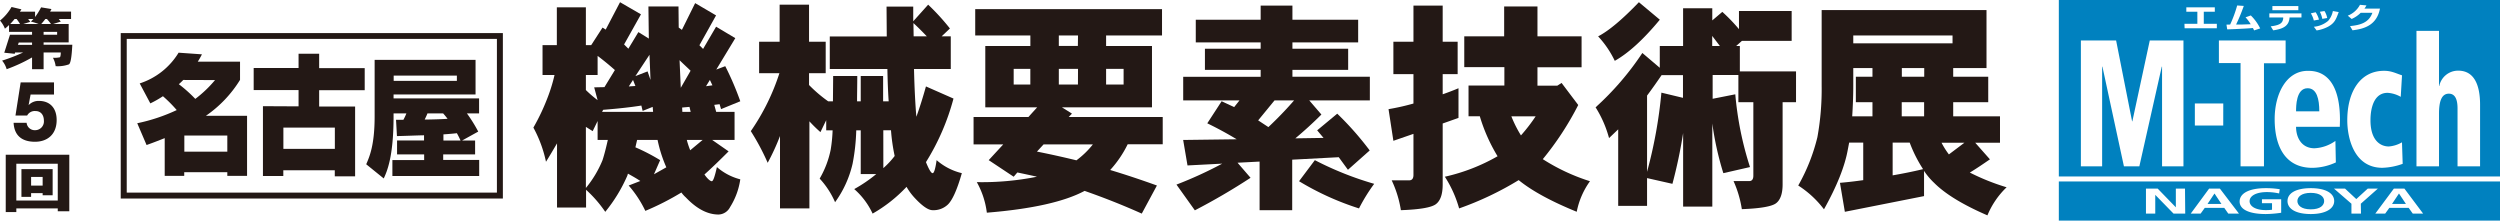 <svg xmlns="http://www.w3.org/2000/svg" viewBox="0 0 680 59.98"><defs><style>.cls-1{fill:#0081bf;}.cls-2{fill:#231815;}</style></defs><title>nmtech_2020_rogo</title><g id="レイヤー_11" data-name="レイヤー 11"><path class="cls-1" d="M627.67,24c-3.14,0-3.14,4.92-3.14,6.29h6.32C630.85,27,630.19,24,627.67,24Z"/><path class="cls-1" d="M560,0V48H680V0Zm81.93,1.31,1.75.16a7,7,0,0,1-.55.87h4.22c-.84,4.34-4,5.51-7.47,5.9l-.67-1.14c2.51-.26,5.07-.78,6.08-3.61h-3.19a8,8,0,0,1-2.45,1.67l-1.06-.9A6.35,6.35,0,0,0,641.91,1.31ZM634.54,3l1.59.28c-.74,2-1.1,3-2.93,4a9.85,9.85,0,0,1-3.08,1l-.75-1a7,7,0,0,0,3.89-1.61A5.71,5.71,0,0,0,634.54,3Zm-2.28,0A5.45,5.45,0,0,1,633,4.9l-1.34.23A7,7,0,0,0,631,3.2Zm-2.4.33a6.73,6.73,0,0,1,.9,2l-1.4.25a6.87,6.87,0,0,0-.81-1.95ZM618.09,1.65h7.06V2.78h-7.06Zm-.83,2H626V4.75h-3.25v.12c-.17,2.13-1.67,3-4.44,3.38l-.67-1.09c2.82-.33,3.2-1.06,3.39-2.07,0-.07,0-.16,0-.21V4.75h-3.77ZM606.6,6.68a33.4,33.4,0,0,0,1.91-5.19l1.8.12-.09.26a49.77,49.77,0,0,1-2,4.8l1.57,0,2.4-.08a10.63,10.63,0,0,0-1.41-1.88l1.44-.51a12.93,12.93,0,0,1,2.55,3.53l-1.65.54c-.19-.39-.23-.47-.33-.65-1,.09-2,.15-2.7.18-2.14.12-3.31.16-4.29.19l-.2-1.28C605.76,6.69,606.52,6.68,606.6,6.68ZM593.9,45.25h-5.82V18.13H588l-6.1,27.12h-4.19l-5.85-27.12h-.08V45.25H566V11h9.58L579.93,33H580L584.74,11h9.16Zm.27-38.77h3.51V3.2h-3V2h7.75V3.2h-3V6.48h3.55v1.2h-8.77Zm10.55,27.66H597v-6h7.73ZM615.8,45.25h-6.37V17.15h-5.89V11h18.15v6.2H615.8Zm20.63-10.76h-11.9c0,3,1.55,5.84,5,5.84a10.67,10.67,0,0,0,5.7-2l.12,5.85a15.61,15.61,0,0,1-6.4,1.47c-7.1,0-10.24-5.45-10.24-13.26,0-6.88,3.18-13.12,9-13.12,1.82,0,8.76,0,8.76,13.36ZM648,45.64c-7.79,0-9.54-8.25-9.54-12.92,0-7.86,3.57-13.46,10-13.46,2,0,3.1.64,4.89,1.23L653,26.34a8.22,8.22,0,0,0-3.57-1.09c-4.66,0-4.66,6.49-4.66,7.47,0,5.41,2.64,7.12,5,7.12a8.45,8.45,0,0,0,3.57-1.13l.19,5.85A17.59,17.59,0,0,1,648,45.64Zm26.58-.39h-6.13V29.48c0-3.19-1.13-4-2.37-4-2,0-2.67,2.16-2.67,5.45V45.25h-6.13V8.4h6.13v15h.07a5.22,5.22,0,0,1,5.16-4.18c4.46,0,5.94,4.12,5.94,9.23Z"/><path class="cls-1" d="M628.53,52.46c-2.58,0-3.64,1.12-3.64,2.22s1,2.26,3.64,2.26,3.64-1.13,3.64-2.26S631.11,52.46,628.53,52.46Z"/><polygon class="cls-1" points="652.5 52.66 650.63 55.47 654.41 55.47 652.54 52.66 652.5 52.66"/><polygon class="cls-1" points="602.32 52.66 600.45 55.47 604.23 55.47 602.36 52.66 602.32 52.66"/><path class="cls-1" d="M560,49.35V60H680V49.35Zm34.38,8.75h-3.18L586.23,53h0V58.1H583.7V51.3h3.19l4.94,5.09h0V51.3h2.49Zm11.71,0L605,56.54H599.7l-1.13,1.56h-2.69l5-6.8h2.93L609,58.1Zm14.39-.23a30.89,30.89,0,0,1-4.19.35c-4.2,0-7.11-1.1-7.11-3.4s2.71-3.64,7.11-3.64a23.06,23.06,0,0,1,3.8.29l-.17,1.15a14.93,14.93,0,0,0-3.34-.37c-3,0-4.69,1.08-4.69,2.47s1.63,2.43,4.4,2.43a12.71,12.71,0,0,0,1.7-.1V55.27h-2.74V54.2h5.23Zm8.07.35c-4.16,0-6.35-1.45-6.35-3.54s2.23-3.5,6.35-3.5,6.35,1.44,6.35,3.5S632.63,58.22,628.53,58.22Zm13.64-.12h-2.6V55.41l-4.74-4.11h3l3.06,2.85,3.12-2.85h2.75l-4.64,4.11Zm14.08,0-1.11-1.56h-5.26l-1.13,1.56h-2.69l5.05-6.8H654l5.09,6.8Z"/><path class="cls-2" d="M187.86,30.42H185.6l-.06-1.17,2-.18ZM147.57,12.27V20.4h3.26a43.13,43.13,0,0,1-1.57,5.31,58.07,58.07,0,0,1-4.18,9A33.92,33.92,0,0,1,148.51,44c1-1.59,2-3.3,3-5V56.45h7.9V51.62a33.75,33.75,0,0,1,5.22,6,42,42,0,0,0,6-9.83l.17-.56c1.11.62,2.21,1.23,3.37,2L171,50.46a30.08,30.08,0,0,1,4.53,6.9,73.29,73.29,0,0,0,9.81-5,8,8,0,0,0,1.21,1.34c2.91,3.06,5.87,4.65,8.89,4.65a3.63,3.63,0,0,0,3.13-2,19.37,19.37,0,0,0,2.79-7.57A15.54,15.54,0,0,1,195,45.44c-.58,2.57-1,3.85-1.39,3.85s-1.16-.61-2-1.83c1.92-1.71,4.13-3.85,6.57-6.29l-4.47-3.11h6.09V30.42h-5l-.52-1.9,1.45-.18.4,1.34,5.23-2.14A80.28,80.28,0,0,0,197.27,18l-2.44.92L200,10.38l-5.22-3.12-3.54,6.05-1-1,4.53-8.12L189.08.85l-3.6,7.27-.87-.62-.06-5.74h-8.18l.11,8.74-2.84-1.77-2.73,4.52-1.16-1.16,4.59-8.19L168.65.6l-3.9,7.45-.86-.55-3.08,4.77h-1.45V2h-7.9V12.27ZM177.88,47.4l1.68-3.84a52.82,52.82,0,0,0-6.73-3.49l.46-2h5.57a37.13,37.13,0,0,0,2.38,7.44Zm9.86-6.53a23.57,23.57,0,0,1-.87-2.57l-.05-.24h4.3Zm-10.1-10.45H163.77l.29-.55c3.89-.31,7.38-.68,10.39-1.16l.35,1.46,2.73-1.1Zm-.7-8.68-.8-2.32-3.31,1.28,3.83-5.8ZM159.36,51.13V34.51l1.85,1.16,1.34-2.75v5.14h2.78c-.52,2.32-1,4.14-1.44,5.5A29.32,29.32,0,0,1,159.36,51.13Zm13.47-27.74-1.8.12,1.15-1.77Zm-10.28,3.85a31.21,31.21,0,0,1-3.19-2.75V20.4h3.19V15.2c1.63,1.23,3.19,2.51,4.7,3.85l-2.84,4.65-2.79.06Zm22.29-10.87c1,1,2,1.89,3,2.87l-2.67,4.64Zm8.94,6.84-1.74.24,1.05-1.71Z"/><path class="cls-2" d="M240.26,35.43h2.09a51.63,51.63,0,0,0,1,7,23.05,23.05,0,0,1-3.08,3.3ZM206.48,11.35v8.56H212a60,60,0,0,1-7.78,15.76,63.06,63.06,0,0,1,4.59,8.61A60.08,60.08,0,0,0,212.16,37V56.69h8V33a37.43,37.43,0,0,0,3,2.94l1.57-3.25v2.76h1.74a40.4,40.4,0,0,1-.52,5.25,25.7,25.7,0,0,1-3,7.88A22.62,22.62,0,0,1,227.14,55a28.78,28.78,0,0,0,4.76-10.45,54.61,54.61,0,0,0,1-9.1h1.22V47.34h4.23a39.14,39.14,0,0,1-6,4.09,20,20,0,0,1,5,6.67,39.4,39.4,0,0,0,9.23-7.28,16.19,16.19,0,0,0,2.32,3.12c2,2.13,3.6,3.23,4.77,3.23a5.66,5.66,0,0,0,4-1.4c1.28-1.1,2.62-4,3.95-8.67a16.12,16.12,0,0,1-6.86-3.54c-.34,2.37-.69,3.54-1.09,3.54s-1-1-1.81-3a63.23,63.23,0,0,0,7.49-17.29l-7.49-3.3q-1.31,4.68-2.61,8.25c-.29-3.42-.52-7.76-.64-13h10V9.89h-2.49l2.26-2.14a61.3,61.3,0,0,0-5.92-6.48l-4.06,4.52v-4h-7.26l.06,8.13h-15.5v8.85h15.67c.06,3.18.17,6.12.35,8.8h-1.51v-6.9h-6.09v6.9h-1c0-2.07.06-4.4.06-6.9h-6.56l-.06,6.9h-1.28a37.18,37.18,0,0,1-5.22-4.45V19.91h4.53V11.35h-4.53V1.27h-8V11.35ZM252.1,9.89h-3.59l-.06-3.61C249.66,7.38,250.88,8.61,252.1,9.89Z"/><path class="cls-2" d="M297.26,39.28a23.72,23.72,0,0,1-4.47,4.33c-3.77-.92-7.37-1.71-10.74-2.38l1.8-1.95Zm-32-36.79V9.65h15v2.86H268V29.19h14.11l-2.38,2.63H264.81v7.46h8.07l-3.95,4.28,6.79,4.51,1-1.16c1.74.37,3.48.73,5.34,1.16a76.29,76.29,0,0,1-16.37,1.47,22.59,22.59,0,0,1,2.73,8.31c12.3-1,21.13-3,26.59-5.93,4.88,1.71,10.1,3.73,15.55,6.18l4.12-7.64q-6.62-2.39-12.71-4.22a29.6,29.6,0,0,0,4.76-7h9.53V31.82H290.7l.87-.92-2.73-1.71h24.5V12.51H300.86V9.65h15.21V2.49Zm27.92,10H288V9.65h5.22ZM305.62,23h-4.76V18.74h4.76ZM293.2,23H288V18.74h5.22Zm-12.95,0h-4.53V18.74h4.53Z"/><path class="cls-2" d="M345,34.57l-2.78-1.83,4.46-5.44H352A99.06,99.06,0,0,1,345,34.57ZM325.25,5.36v6.18H342.9v1.71H327.74V19H342.9v1.89H321.83V27.3h15.32l-1.46,1.83-3.41-1.59-3.9,6c2.79,1.35,5.46,2.81,8,4.34l-14.56.19L323,45l9.45-.49A111,111,0,0,1,320,50.21l5,7a172.71,172.71,0,0,0,15.15-8.85l-3.54-4.1,6-.31V57.17h8.87V43.43l12.66-.67,2.5,3.42,5.92-5.26a82.78,82.78,0,0,0-8.83-10l-5.46,4.53L360,37.51l-7.67.12c2.39-2,4.77-4.16,7.09-6.48l-3.31-3.85h16.49V20.88H351.54V19H366.7V13.25H351.54V11.54h17.88V5.36H351.54V1.52H342.9V5.36Zm32.39,38.2-4.3,5.73a75.88,75.88,0,0,0,16.31,7.4A47.36,47.36,0,0,1,373.78,50,87.87,87.87,0,0,1,357.64,43.56Z"/><path class="cls-2" d="M411.09,31.64h6.61a46.82,46.82,0,0,1-4,5.19A32.27,32.27,0,0,1,411.09,31.64ZM379,11.35v8.81h5.46v8a63.54,63.54,0,0,1-6.78,1.53L379,38.3l5.46-1.89V47.58c0,1-.41,1.47-1.16,1.47h-4.76a29.86,29.86,0,0,1,2.5,8.12c5.11-.18,8.3-.72,9.52-1.64s1.85-2.69,1.85-5.32V33.59l4.3-1.52V24c-1.45.61-2.9,1.16-4.3,1.65V20.16h4.07V11.35h-4.07V1.52h-7.95v9.83Zm19.28-1.46v8.37h10.91v5h-9.75v8.37h3.07a46.34,46.34,0,0,0,4.83,10.87A51.4,51.4,0,0,1,393,48.07a31.5,31.5,0,0,1,3.88,8.62,85.35,85.35,0,0,0,16.2-7.7c3.6,2.93,8.88,5.8,15.79,8.61a21.24,21.24,0,0,1,3.6-8.31,53.48,53.48,0,0,1-12.83-6,81.29,81.29,0,0,0,9.64-14.73l-4.53-6-1.16.74h-5.4v-5h12V9.89h-12V1.76h-9.06V9.89Z"/><path class="cls-2" d="M448,46.73V26c1.28-1.71,2.62-3.61,3.95-5.56h5.82v6.17l-5.87-1.41A125,125,0,0,1,448,46.73ZM445.78.6c-4.52,4.71-8.24,7.82-11.09,9.29a26.47,26.47,0,0,1,4.53,6.66c3.78-2.14,7.84-5.86,12.25-11.19Zm.94,13.81A77.83,77.83,0,0,1,434,29.19a30.33,30.33,0,0,1,3.66,8.37l2.49-2.38V56H448V48.44L454.9,50a132.45,132.45,0,0,0,2.91-13.81v20h7.94V33.59a81.87,81.87,0,0,0,3,13.51L476,45.44a89.16,89.16,0,0,1-4-19.79l-6.16,1.22V20.4h7v7.39h4.07v20c0,1-.41,1.46-1.1,1.46h-4.29a29.73,29.73,0,0,1,2.26,7.64c5-.18,8.12-.73,9.28-1.59s1.81-2.56,1.81-5.13V27.79h3.65V19.42H473.24V12.51h-1l1.57-1.4h13.52V3H473V7.93a46.47,46.47,0,0,0-4.53-4.7l-2.73,2.32V2.25h-7.94V12.51h-6.34v5.93Zm19-4.64,2.09,2.74h-2.09Z"/><path class="cls-2" d="M504.09,9.65h27v2.13h-27Zm0,8.86h5.22v2.37h-4.52v6.91h4.52v3.85H503.8c.17-2.69.29-5.5.29-8.37Zm13.18,13.13V27.79h6.09v3.85Zm14,0V27.79h9.53V20.88h-9.53V18.51h9.06V2.74H495.49V23.27a72.93,72.93,0,0,1-1.16,14.05,51,51,0,0,1-5.21,13.14,27.08,27.08,0,0,1,7,6.47c3.48-6.23,5.68-11.67,6.5-16.31l.35-1.83h3.83V49c-2.1.3-4.24.55-6.33.73l1.33,7.88,21.54-4.27V46.48a18.51,18.51,0,0,0,2.79,3.3q4.51,4.5,14.45,8.8a22.34,22.34,0,0,1,5.22-7.64,60.21,60.21,0,0,1-10-4c1.8-1.1,3.6-2.32,5.46-3.6l-4-4.52H544V31.64ZM530.1,42a21.64,21.64,0,0,1-2-3.17h6.21Zm-7,4c-2.78.67-5.51,1.21-8.3,1.7V38.79h4.64A36.92,36.92,0,0,0,523.07,46Zm.29-25.12h-6.09V18.51h6.09Z"/><path class="cls-2" d="M32.84,9V54H136.78V9ZM135.16,52.39H34.47V10.58H135.16Z"/><path class="cls-2" d="M11.86,8.66h3.68v.78H11.86ZM3.14,1.9A13.15,13.15,0,0,1,0,5.6,7,7,0,0,1,1.33,7.8a10,10,0,0,0,1.13-1V8.66H8.72v.78h-6l-1.56,4.9L4,14.63l.11-.36H6.3A46.48,46.48,0,0,1,.57,16.49a6.46,6.46,0,0,1,1.24,2.33,42.8,42.8,0,0,0,6.91-3.2v3.2h3.14V14.27h4.67c0,.8-.13,1.24-.25,1.31a6.59,6.59,0,0,1-1.88.13A6.78,6.78,0,0,1,15.14,18a9.06,9.06,0,0,0,3.6-.49c.47-.26.76-2,.93-5.34H11.86v-.64h6.82v-5H14.44l2.09-.66c-.17-.22-.36-.45-.55-.71h3.35v-2h-5.7L14,2.46,11.18,2A18.74,18.74,0,0,1,9.54,4.63V3.18H5.41l.42-.64ZM8.72,12.21H4.88l.22-.64H8.72ZM2.78,6.53c.38-.4.78-.86,1.2-1.37h.54c.3.4.62.86.94,1.37Zm3.54,0,1.91-.59c-.19-.25-.37-.52-.59-.78H9.1a7.88,7.88,0,0,1-.7.71,18.47,18.47,0,0,1,2.11.66Zm4.9,0c.38-.44.76-.89,1.12-1.37h.42c.36.4.73.86,1.12,1.37Z"/><path class="cls-2" d="M4.44,54.54v-10H15.71v10ZM18.85,42.08H1.56v15.6H4.44v-1H15.71v.79h3.14ZM14.32,46H5.83v7.54H8.46v-1H11.6v.58h2.72ZM8.46,50.48V48.13H11.6v2.35Z"/><path class="cls-2" d="M7.24,33.41a2.21,2.21,0,0,0,2.31,2,2.38,2.38,0,0,0,2.39-2.57c0-1.55-.82-2.63-2.26-2.63a2.33,2.33,0,0,0-2.29,1.21H4.21l1.41-9h9.07v3.3H8.32L7.78,28.6h0a3.71,3.71,0,0,1,2.81-1.15c2.94,0,4.82,1.88,4.82,5.2,0,3.94-2.56,5.91-5.9,5.91-3.13,0-5.6-1.33-5.81-5.15Z"/><path class="cls-2" d="M38,22.69a19.36,19.36,0,0,0,10.58-8.36l6.35.45c-.44.84-.66,1.25-1.14,2H65.29v4.95A32.69,32.69,0,0,1,56,31.5H67.2V47.84H61.83v-1H50.11v1H44.8V37.57c-3.31,1.32-4,1.53-4.93,1.88l-2.54-5.93a48.26,48.26,0,0,0,10.74-3.58,36.75,36.75,0,0,0-3.75-3.77,28.09,28.09,0,0,1-3.43,1.95Zm11.85-.94c-.41.42-.8.8-1.21,1.15a36.86,36.86,0,0,1,4.48,4,32.51,32.51,0,0,0,5.37-5.12Zm.29,15.12v4.39H61.83V36.87Z"/><path class="cls-2" d="M81.21,28.93V24.5H69v-6H81.21V14.61h5.6v3.93H99.2v6H86.81v4.43h9.78v19H91.06V46.31h-14v1.57H71.52v-19Zm-4.13,5.78v5.78h14V34.71Z"/><path class="cls-2" d="M130.34,47.88H106.73V43.53h8.64V42H108v-3.8h7.34V36.8c-1.05,0-6.19.21-7.37.21l-.25-4.42h2a13.82,13.82,0,0,0,.82-1.75h-3.49v.82c0,11.07-1.81,15-2.67,16.88l-4.77-3.86c.92-2.13,2.29-5.23,2.29-13V16.29h27.45v9.4h-22.3v1.08h23.26v4.07H127a40.17,40.17,0,0,1,3.08,4.95l-4.41,2.44h3.56V42h-8.68v1.5h9.79Zm-6.07-27.31H107.08V22h17.19Zm-8,10.27c-.19.48-.32.79-.76,1.68,1.43,0,5-.1,6.23-.21-.45-.58-.64-.82-1.21-1.47Zm9,7.39c-.29-.66-.54-1.18-1-2-.61.07-1.59.18-3.66.32v1.67Z"/></g></svg>